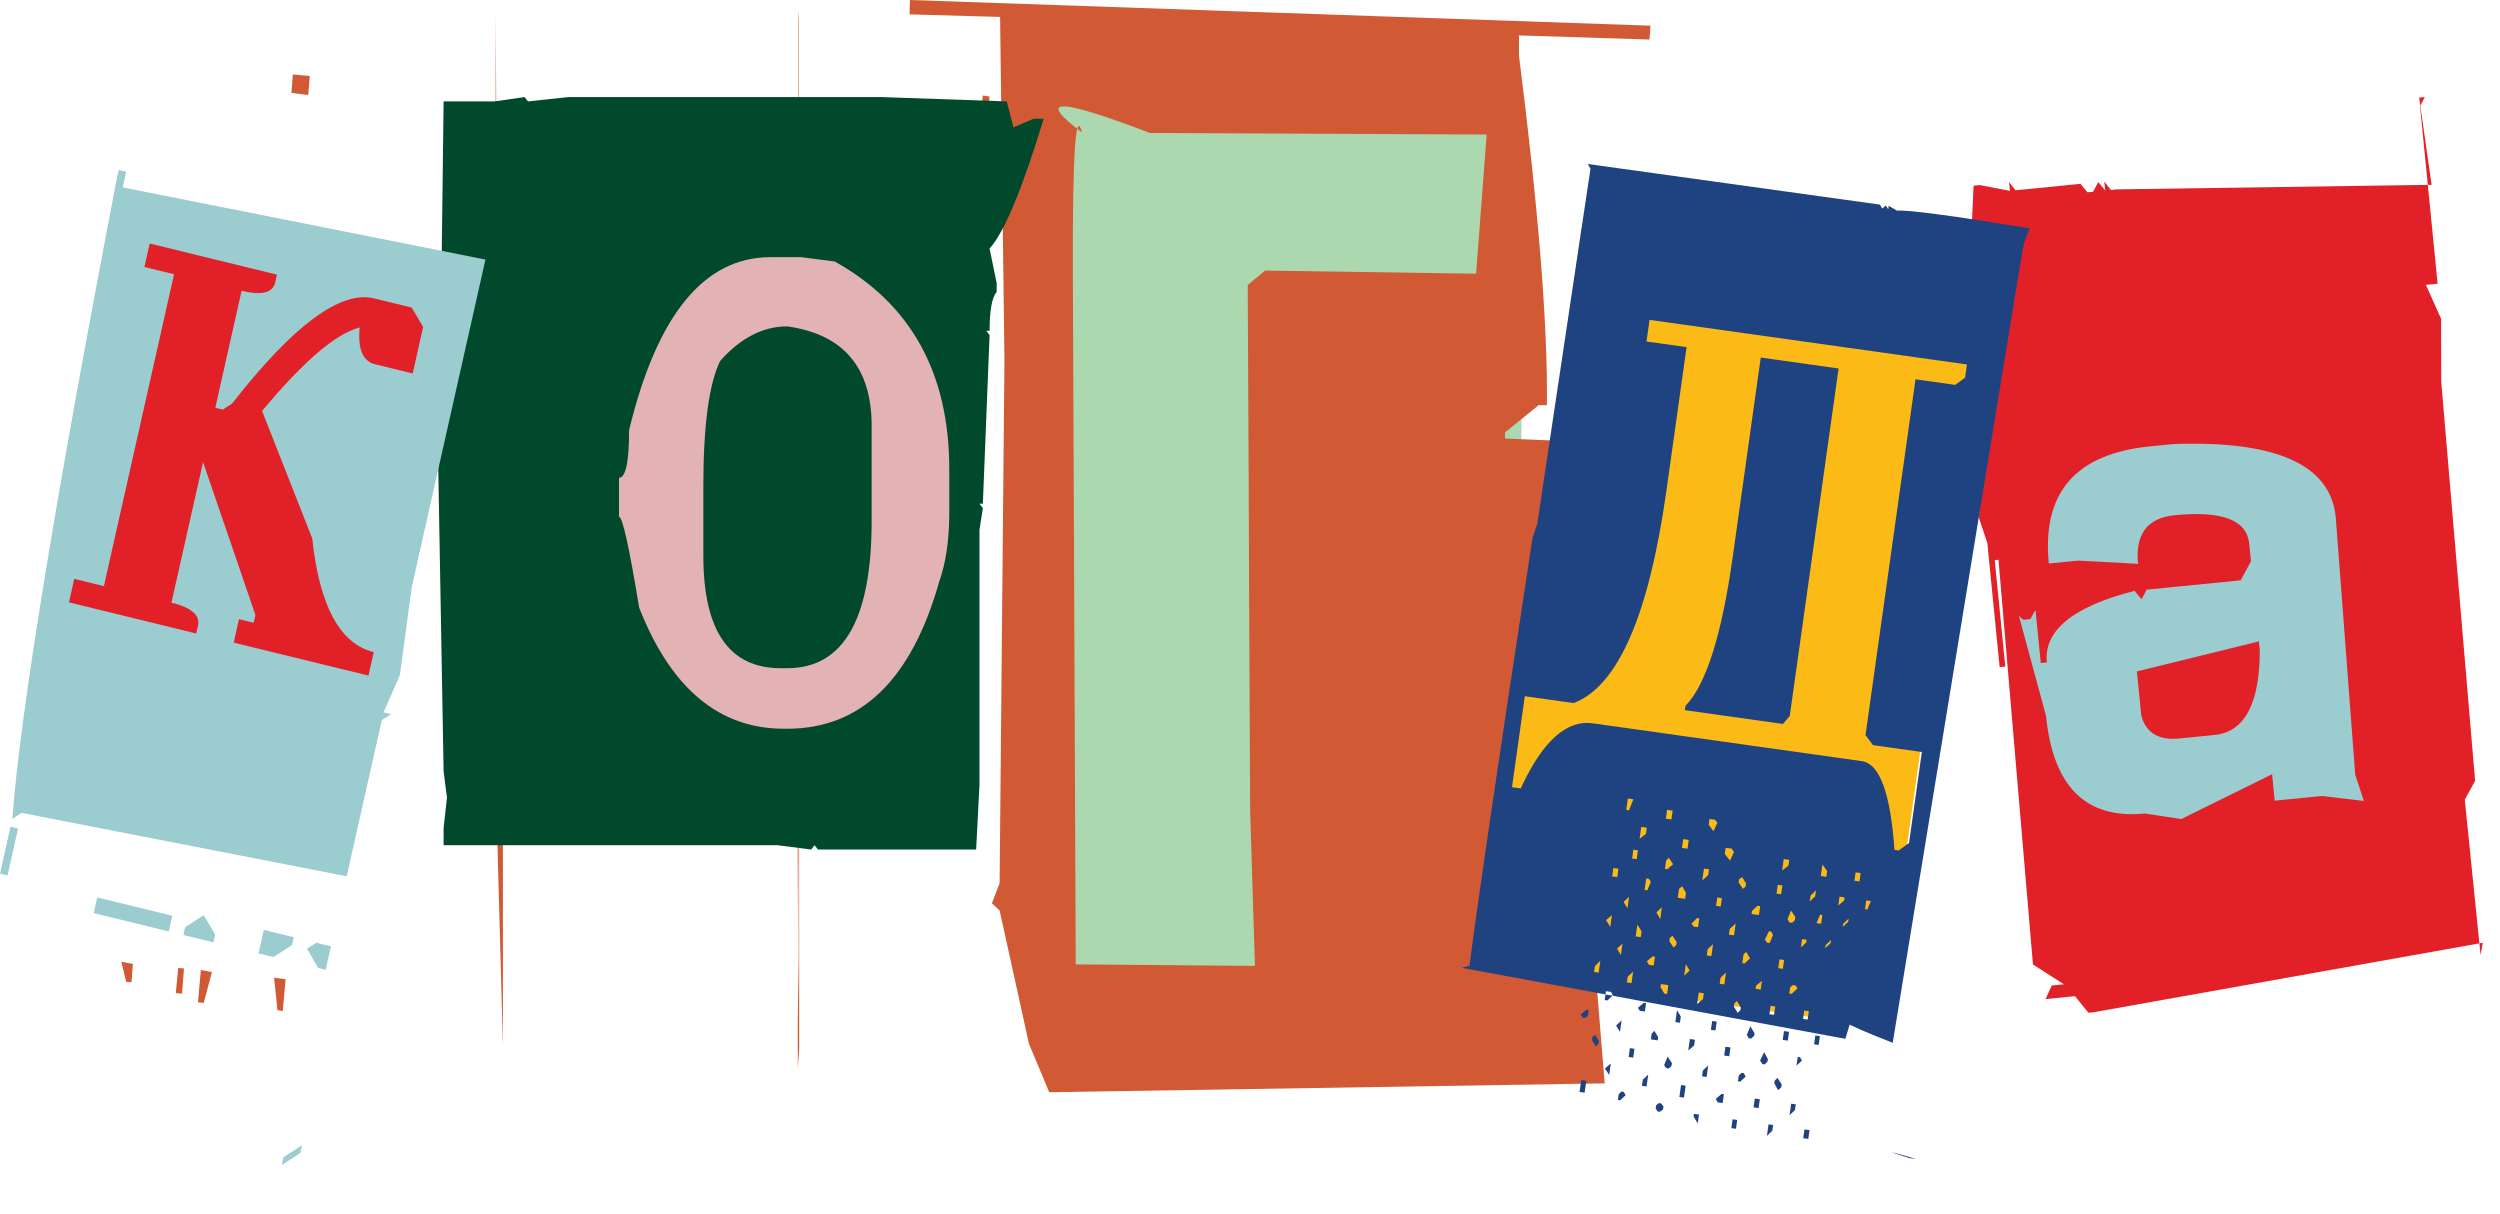 <?xml version="1.0" encoding="UTF-8"?> <svg xmlns="http://www.w3.org/2000/svg" width="103" height="50" viewBox="0 0 103 50" fill="none"><path d="M81.687 11.742L97.609 10.163L100.077 35.041L84.155 36.62L81.687 11.742Z" fill="#9BCCD0"></path><path d="M81.312 7.65L81.561 7.625L82.809 7.863L82.774 7.505L83.043 7.84L85.717 7.574L86.003 7.923L86.236 7.9L86.448 7.502L86.734 7.85L86.697 7.477L86.967 7.827L87.216 7.802L100.182 7.615L99.669 4.023L99.902 4L99.705 4.381L100.43 11.689L99.948 11.737L100.573 13.135L100.579 15.725L101.974 32.168L101.549 32.948L102.2 39.352L102.291 38.841L86.276 41.701L86.043 41.724L85.489 41.042L84.276 41.162L84.534 40.602L85.032 40.553L83.758 39.737L82.24 21.909L84.296 29.494C84.586 32.417 85.944 33.758 88.369 33.517L89.868 33.745L93.61 31.898L93.718 32.987L95.662 32.794L97.393 32.999L97.035 31.92L96.233 21.306C96.019 19.15 93.795 18.146 89.56 18.294L88.58 18.391C85.512 18.696 84.122 20.304 84.411 23.217L85.624 23.097L88.087 23.229C87.965 22.006 88.469 21.339 89.599 21.227C91.548 21.033 92.571 21.424 92.668 22.398L92.74 23.129L92.315 23.909L88.443 24.293L88.232 24.691L87.946 24.342C85.404 24.992 84.198 25.976 84.329 27.292L84.08 27.317L83.862 25.124L83.649 25.507L83.416 25.53C83.146 25.556 82.819 24.731 82.432 23.052L82.183 23.077L82.618 27.462L82.385 27.485L81.878 22.369L81.521 21.306L81.66 20.177L81.264 12.067L81.156 10.979L81.312 7.65ZM93.067 26.425L93.103 26.783C93.102 28.992 92.48 30.158 91.236 30.281L89.774 30.426C88.934 30.509 88.416 30.194 88.22 29.481L88.04 27.662L93.067 26.425Z" fill="#E22028"></path><path d="M42.355 3.237H62.681V41.15H42.355V3.237Z" fill="#ABD8AF"></path><path d="M37.492 0L68 1.058L67.96 1.629L62.581 1.46V2.285C63.389 8.646 63.772 13.448 63.733 16.692H63.395L62.006 17.814V18.068L64.07 18.152L64.05 19.866L64.388 21.305L63.613 29.323C63.587 30.141 64.116 31.509 65.201 33.427L66.114 44.64H65.777L43.229 45L42.395 43.011L41.184 37.511L40.867 37.214L41.184 36.389L41.383 14.81L41.204 0.698L37.473 0.592L37.492 0ZM11.649 41.657L11.431 41.615L11.292 40.282L11.768 40.346L11.649 41.657ZM8.394 41.319L8.156 41.298L8.275 39.965L8.732 40.049L8.394 41.319ZM7.501 40.938L7.243 40.917L7.342 39.88L7.58 39.901L7.501 40.938ZM5.417 40.472L5.198 40.451L5 39.626L5.476 39.711L5.417 40.472ZM20.72 43.096V33.914L20.661 19.697L20.581 28.054L20.422 0.487L20.403 31.396L20.72 43.096ZM32.868 42.08L32.907 39.372L32.888 31.523L32.848 32.137V34.104L32.868 33.724V40.113V38.018L32.828 30.275L32.768 32.983L32.749 33.11C32.762 24.915 32.795 20.451 32.848 19.718V17.877L32.828 18.11L32.808 20.204L32.788 20.458V16.396L32.828 15.91C32.841 9.436 32.861 5.79 32.888 4.972V0.783L32.907 0.423L32.927 43.181L32.868 44.048V42.08ZM51.704 39.795L51.506 33.406L51.466 25.24L51.446 19.845L51.406 11.742L52.121 11.149L60.815 11.276L61.251 5.543L47.377 5.48C43.593 4.027 42.66 4.02 44.578 5.458C44.314 4.443 44.188 6.34 44.201 11.149L44.32 39.732L51.704 39.795ZM43.626 39.457L43.407 39.415L43.229 38.632L43.487 38.378L43.725 38.399L43.626 39.457ZM8.136 30.317L7.68 30.275L7.759 29.513L8.216 29.556L8.136 30.317ZM40.013 13.456L40.767 3.977L40.49 3.935L39.358 14.111L40.013 13.456ZM12.701 3.914L12.007 3.829L12.066 3.068L12.761 3.131L12.701 3.914Z" fill="#D15A35"></path><path d="M24.747 5.33H39.367V30.319H24.747V5.33Z" fill="#E3B2B5"></path><path d="M21.613 4L21.752 4.178L23.412 4H36.327L41.478 4.178L41.755 5.248L42.585 4.891H43C42.118 7.793 41.375 9.575 40.771 10.239L41.063 11.665V12.021C40.868 12.259 40.771 12.793 40.771 13.625H40.632L40.771 13.803L40.494 20.755H40.355L40.494 20.933L40.355 21.825V32.326L40.217 35H33.698L33.56 34.822L33.421 35L32.022 34.822H18.277V34.109L18.415 32.861L18.277 31.792L18 16.121L18.138 15.943H18L18.138 15.408L18.277 4.178H20.368L21.613 4ZM25.503 19.686V21.29C25.647 21.29 25.923 22.538 26.333 25.033C27.635 28.36 29.624 30.024 32.299 30.024H32.437C35.471 30.024 37.557 28.004 38.695 23.964C38.972 23.191 39.11 22.241 39.11 21.112V19.329C39.11 15.378 37.537 12.526 34.39 10.773L33.006 10.595H31.745C29.009 10.595 27.066 12.972 25.918 17.725C25.918 19.032 25.78 19.686 25.503 19.686ZM32.437 13.447C34.754 13.774 35.912 15.14 35.912 17.547V21.468C35.912 25.508 34.754 27.529 32.437 27.529H32.16C30.039 27.529 28.978 25.984 28.978 22.894V20.042C28.978 17.537 29.209 15.814 29.67 14.873C30.51 13.922 31.433 13.447 32.437 13.447Z" fill="#00492C"></path><path d="M6.361 8.243L19.286 11.403L15.496 28.247L2.571 25.087L6.361 8.243Z" fill="#E22028"></path><path d="M4.891 7L5.201 7.076L5.055 7.72L20 10.694L16.961 24.204L16.476 27.811L15.804 29.347L16.113 29.423L15.731 29.669L14.284 36.102L0.889 33.491L0.508 33.738C0.831 29.401 2.268 20.595 4.819 7.322L4.891 7ZM6.167 10.033L5.949 11L7.171 11.299L4.281 24.149L3.058 23.85L2.841 24.817L8.083 26.099L8.156 25.776C8.252 25.346 7.888 25.031 7.064 24.829L8.366 19.041L10.523 25.335L10.451 25.657L9.847 25.51L9.629 26.477L15.181 27.834L15.399 26.867C14.005 26.526 13.16 24.965 12.864 22.182L10.798 16.931C12.501 14.886 13.841 13.739 14.819 13.493C14.733 14.379 14.946 14.884 15.456 15.009L17.002 15.387L17.434 13.468L16.961 12.672L15.414 12.294C14.03 11.956 12.079 13.4 9.561 16.629L9.179 16.876L8.87 16.8L9.954 11.979C10.779 12.181 11.24 12.067 11.336 11.637L11.409 11.315L6.167 10.033ZM0.435 34.06L0.744 34.136L0.309 36.07L0 35.995L0.435 34.06ZM8.393 37.706L8.866 38.502L8.794 38.825L7.557 38.522L7.629 38.2L8.393 37.706ZM10.867 38.311L12.104 38.614L12.031 38.936L11.268 39.43L10.649 39.279L10.867 38.311ZM13.635 38.988L13.417 39.955L13.108 39.88L12.649 39.087L13.031 38.841L13.635 38.988ZM4.005 36.974L7.098 37.73L6.953 38.375L3.86 37.619L4.005 36.974ZM12.444 47.184L12.371 47.506L11.608 48L11.68 47.678L12.444 47.184Z" fill="#9BCCD0"></path><path d="M65.162 9.374L81.819 11.715L77.519 42.31L60.862 39.969L65.162 9.374Z" fill="#FBBA16"></path><path d="M83.625 9.408L83.383 10.024L83.164 11.309L77.98 42.962C75.888 42.149 75.323 41.81 76.285 41.945L76.029 42.799L60.223 39.873L60.545 39.788C60.795 37.734 61.659 31.859 63.138 22.163L63.336 21.579L65.527 6.957L65.419 6.757L77.454 8.43L77.547 8.591L77.7 8.464L77.794 8.626L77.814 8.48L78.154 8.677C78.636 8.645 80.46 8.889 83.625 9.408ZM67.067 32.897L67.001 33.37L67.115 33.386L67.295 32.929L67.067 32.897ZM68.685 33.366L68.634 33.73L68.862 33.761L68.913 33.398L68.685 33.366ZM70.432 33.741L70.399 33.977L70.594 34.246L70.758 33.898L70.66 33.773L70.432 33.741ZM67.619 34.069L67.55 34.56L67.811 34.356L67.847 34.101L67.619 34.069ZM69.348 34.572L69.297 34.935L69.525 34.967L69.576 34.604L69.348 34.572ZM71.097 34.929L71.062 35.183L71.275 35.455L71.44 35.107L71.344 34.963L71.097 34.929ZM73.49 35.395L73.423 35.868L73.684 35.663L73.717 35.427L73.49 35.395ZM75.084 35.619L75.017 36.092L75.245 36.124L75.278 35.887L75.084 35.619ZM76.451 35.941L76.403 36.286L76.611 36.316L76.66 35.97L76.451 35.941ZM67.294 35.006L67.243 35.37L67.432 35.397L67.483 35.033L67.294 35.006ZM68.756 35.342L68.643 35.456L68.595 35.801L68.689 35.814L68.931 35.607L68.756 35.342ZM70.203 35.786L70.134 36.277L70.378 36.052L70.412 35.815L70.203 35.786ZM71.779 36.137L71.65 36.23L71.632 36.358L71.808 36.623L71.918 36.528L71.936 36.4L71.779 36.137ZM73.244 36.455L73.193 36.818L73.383 36.845L73.434 36.481L73.244 36.455ZM74.594 36.904L74.56 37.14L74.783 36.931L74.819 36.676L74.594 36.904ZM75.788 36.942L75.737 37.306L75.979 37.099L75.997 36.971L75.788 36.942ZM76.889 37.096L76.838 37.46L76.933 37.474L77.079 37.123L76.889 37.096ZM66.471 35.762L66.423 36.108L66.632 36.137L66.68 35.792L66.471 35.762ZM67.962 13.179L67.836 14.07L69.487 14.302L68.657 20.213C67.934 25.353 66.66 28.271 64.833 28.967L62.822 28.684L62.295 32.431L62.656 32.481C63.547 30.542 64.537 29.648 65.625 29.801L76.708 31.359C77.442 31.462 77.89 32.681 78.052 35.016L78.223 35.04L78.653 34.73L79.18 30.983L77.168 30.7L76.859 30.286L78.919 15.627L80.551 15.857L80.96 15.562L81.037 15.016L67.962 13.179ZM67.823 36.193L67.757 36.666L67.871 36.682L68.017 36.332L67.937 36.209L67.823 36.193ZM69.307 36.513L69.175 36.624L69.124 36.988L69.428 37.031L69.461 36.794L69.307 36.513ZM70.752 36.976L70.703 37.321L70.893 37.348L70.942 37.002L70.752 36.976ZM72.183 37.529L72.165 37.657L72.469 37.699L72.52 37.336L72.406 37.32L72.183 37.529ZM73.792 37.514L73.646 37.865L73.723 38.005L73.837 38.021L73.949 37.907L73.967 37.78L73.792 37.514ZM74.987 37.682L74.841 38.033L75.031 38.059L75.082 37.696L74.987 37.682ZM75.941 38.057L75.923 38.185L76.146 37.975L76.164 37.848L75.941 38.057ZM72.543 14.731L75.75 15.182L73.738 29.495L73.459 29.827L69.417 29.259L69.443 29.077C70.286 28.218 70.935 26.171 71.39 22.933L72.543 14.731ZM66.894 37.157L67.051 37.42L67.118 36.947L66.894 37.157ZM68.247 37.588L68.401 37.87L68.47 37.378L68.247 37.588ZM69.691 38.051L69.771 38.173L69.96 38.2L70.011 37.836L69.917 37.823L69.691 38.051ZM71.266 38.272L71.233 38.509L71.442 38.538L71.511 38.047L71.266 38.272ZM72.878 38.369L72.713 38.717L72.812 38.842L72.907 38.855L73.05 38.523L72.973 38.382L72.878 38.369ZM75.217 38.939L75.199 39.066L75.422 38.856L75.44 38.729L75.217 38.939ZM74.246 38.691L74.197 39.036L74.42 38.827L74.435 38.718L74.246 38.691ZM66.17 37.908L66.343 38.192L66.412 37.701L66.17 37.908ZM67.46 38.09L67.391 38.581L67.6 38.61L67.633 38.374L67.46 38.09ZM68.905 38.552L68.794 38.648L68.776 38.775L68.952 39.041L69.065 38.927L69.08 38.818L68.905 38.552ZM70.355 39.109L70.32 39.363L70.509 39.39L70.578 38.899L70.355 39.109ZM71.946 39.221L71.835 39.317L71.784 39.68L71.879 39.694L72.102 39.484L71.946 39.221ZM73.316 39.525L73.265 39.888L73.454 39.915L73.505 39.551L73.316 39.525ZM66.624 39.085L66.78 39.348L66.847 38.875L66.624 39.085ZM67.847 39.609L67.942 39.752L68.132 39.779L68.183 39.415L68.088 39.402L67.847 39.609ZM69.456 39.724L69.389 40.197L69.612 39.987L69.456 39.724ZM70.888 40.278L70.852 40.532L71.042 40.559L71.111 40.068L70.888 40.278ZM72.35 40.613L72.332 40.74L72.541 40.77L72.592 40.406L72.35 40.613ZM73.863 40.584L73.753 40.68L73.717 40.935L73.812 40.948L74.057 40.723L73.977 40.6L73.863 40.584ZM65.709 39.809L65.676 40.046L65.865 40.072L65.934 39.581L65.709 39.809ZM67.061 40.241L67.028 40.477L67.218 40.504L67.284 40.031L67.061 40.241ZM68.431 40.544L68.413 40.672L68.57 40.935L68.684 40.951L68.735 40.587L68.431 40.544ZM69.988 40.893L69.922 41.366L70.164 41.159L70.197 40.922L69.988 40.893ZM71.564 41.244L71.454 41.34L71.436 41.468L71.593 41.731L71.706 41.617L71.721 41.508L71.564 41.244ZM72.95 41.439L72.901 41.785L73.091 41.811L73.14 41.466L72.95 41.439ZM74.335 41.634L74.287 41.979L74.476 42.006L74.525 41.66L74.335 41.634ZM66.164 40.838L66.113 41.202L66.227 41.218L66.45 41.008L66.373 40.867L66.164 40.838ZM67.481 41.524L67.56 41.646L67.769 41.675L67.818 41.33L67.723 41.316L67.481 41.524ZM69.093 41.62L69.024 42.111L69.213 42.138L69.249 41.883L69.093 41.62ZM70.54 42.065L70.489 42.428L70.678 42.455L70.73 42.091L70.54 42.065ZM72.115 42.286L71.969 42.636L72.046 42.777L72.141 42.791L72.272 42.679L72.288 42.57L72.115 42.286ZM73.5 42.481L73.449 42.844L73.658 42.874L73.709 42.51L73.5 42.481ZM74.791 42.662L74.74 43.026L74.929 43.053L74.98 42.689L74.791 42.662ZM65.119 41.804L65.218 41.929L65.312 41.942L65.423 41.846L65.456 41.61L65.361 41.597L65.119 41.804ZM66.585 42.251L66.742 42.514L66.808 42.041L66.585 42.251ZM68.16 42.472L68.047 42.586L68.014 42.823L68.299 42.863L68.317 42.735L68.16 42.472ZM69.623 42.807L69.556 43.28L69.798 43.073L69.831 42.837L69.623 42.807ZM71.087 43.125L71.036 43.488L71.245 43.518L71.296 43.154L71.087 43.125ZM72.681 43.349L72.516 43.696L72.612 43.84L72.707 43.853L72.82 43.739L72.835 43.63L72.681 43.349ZM74.067 43.543L74.016 43.907L74.239 43.697L74.162 43.557L74.067 43.543ZM65.719 42.63L65.609 42.726L65.591 42.853L65.747 43.116L65.86 43.002L65.876 42.893L65.719 42.63ZM67.151 43.183L67.1 43.547L67.289 43.574L67.34 43.21L67.151 43.183ZM68.708 43.532L68.562 43.883L68.641 44.005L68.755 44.021L68.865 43.925L68.883 43.798L68.708 43.532ZM70.156 44.106L70.123 44.343L70.312 44.37L70.379 43.897L70.156 44.106ZM71.749 44.201L71.636 44.315L71.603 44.551L71.698 44.564L71.921 44.355L71.844 44.214L71.749 44.201ZM73.229 44.409L73.116 44.523L73.101 44.632L73.255 44.913L73.387 44.802L73.405 44.674L73.229 44.409ZM66.123 44.022L66.299 44.288L66.365 43.815L66.123 44.022ZM67.684 44.482L67.648 44.737L67.838 44.764L67.907 44.273L67.684 44.482ZM69.259 44.704L69.19 45.195L69.38 45.221L69.449 44.73L69.259 44.704ZM70.688 45.276L70.765 45.416L70.974 45.446L71.025 45.082L70.93 45.069L70.688 45.276ZM72.297 45.261L72.246 45.624L72.454 45.654L72.505 45.29L72.297 45.261ZM73.796 45.471L73.729 45.944L73.952 45.734L73.986 45.498L73.796 45.471ZM65.147 44.497L65.078 44.988L65.287 45.017L65.356 44.526L65.147 44.497ZM66.803 44.971L66.69 45.084L66.657 45.321L66.752 45.334L66.975 45.124L66.898 44.984L66.803 44.971ZM68.342 45.447L68.232 45.542L68.214 45.67L68.293 45.792L68.388 45.805L68.518 45.712L68.535 45.585L68.437 45.46L68.342 45.447ZM69.789 45.891L69.774 46L69.947 46.284L69.998 45.92L69.789 45.891ZM71.383 46.115L71.332 46.479L71.522 46.505L71.573 46.142L71.383 46.115ZM72.863 46.323L72.797 46.796L73.02 46.586L73.053 46.35L72.863 46.323ZM74.344 46.531L74.293 46.895L74.501 46.924L74.552 46.56L74.344 46.531ZM81.15 49.046C77.111 48.873 77.111 48.873 81.15 49.046ZM78.952 47.754L78.648 47.711C77.649 47.385 77.75 47.399 78.952 47.754Z" fill="#1F4381"></path></svg> 